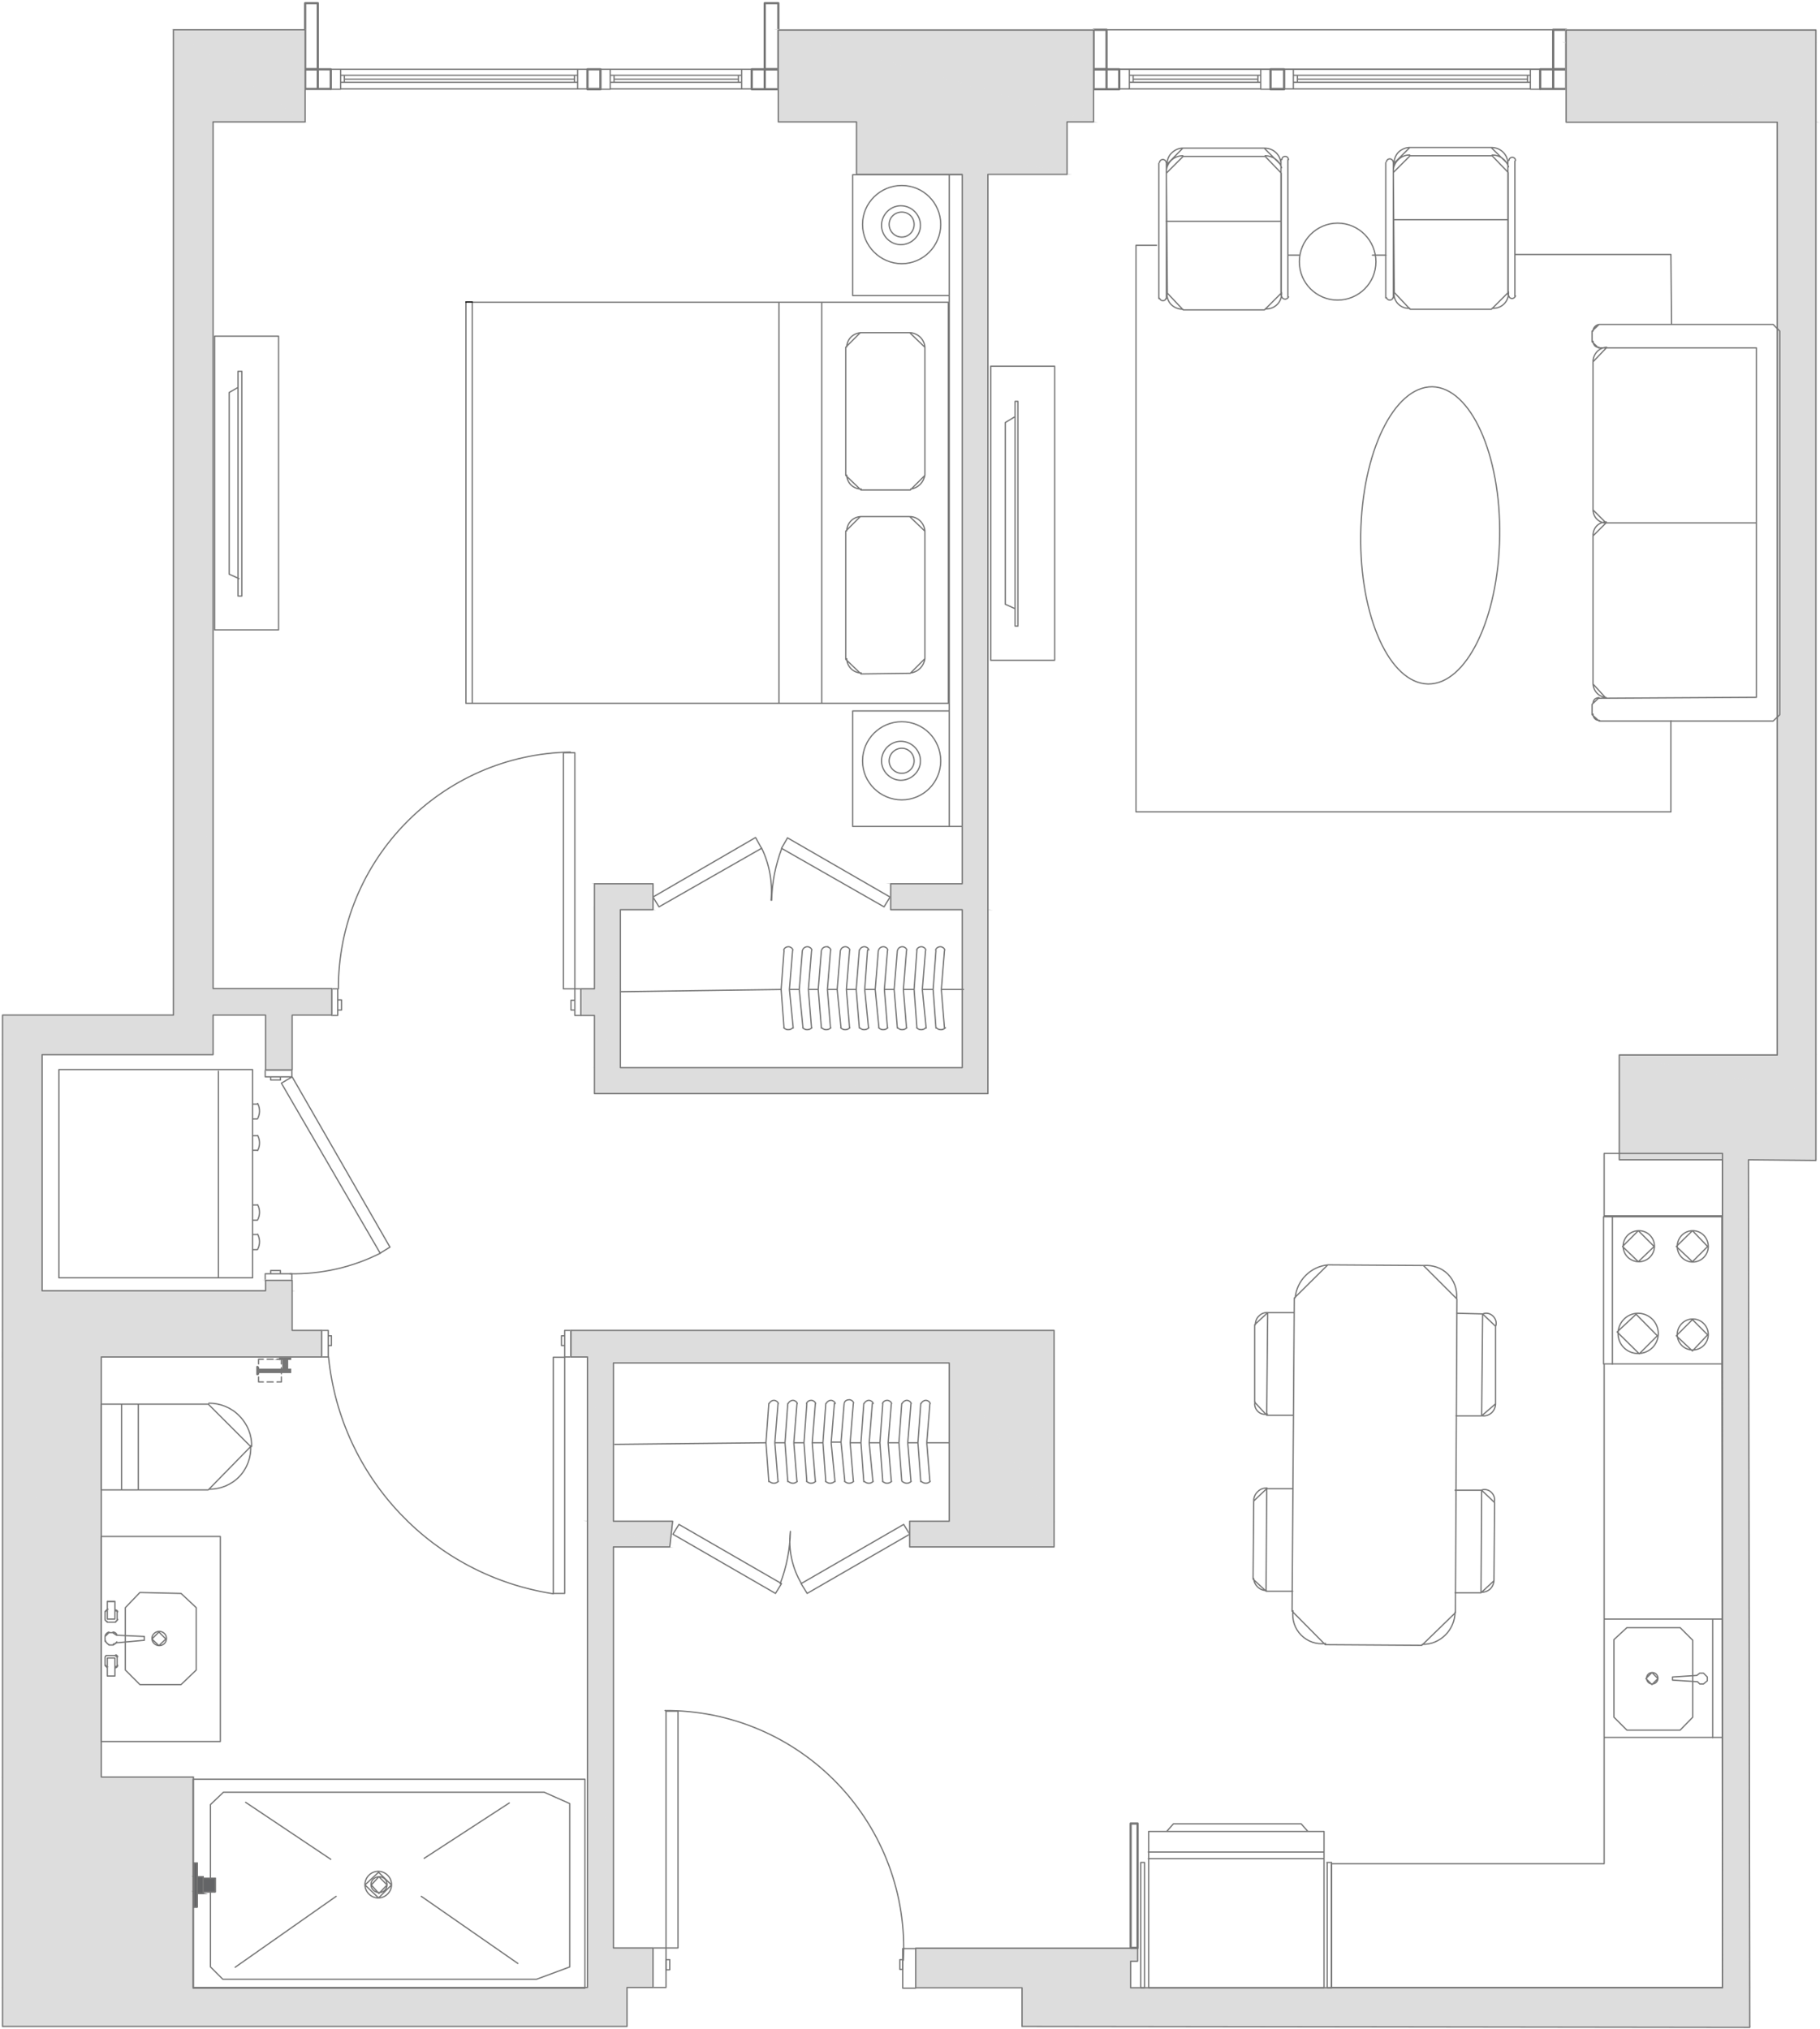 <svg width="575" height="641" viewBox="0 0 575 641" fill="none" xmlns="http://www.w3.org/2000/svg">
<path d="M494.8 18.999L495 18.799M107.6 21.899H104.5V28.199H107.6V21.899ZM107.6 21.899V28.099H182.5M107.6 21.899H182.5M182.5 21.899H185.6V28.099H182.5M182.5 21.899V28.099M234.3 21.899H237.5V28.099H234.3M234.3 21.899V28.099M234.3 21.899H192.8M234.3 28.099H192.8V21.899M192.8 21.899H189.7V28.199H192.8V21.899ZM108.8 25.999V23.799M181.5 25.999V23.799M108.8 24.999H181.5M233.3 25.999V23.799M194 25.999V23.799M233.3 24.999H194M107.6 25.999V23.799H182.5V25.999H107.6ZM234.3 25.999V23.799H192.8V25.999H234.3Z" stroke="#767676" stroke-width="0.4" stroke-linecap="round" stroke-linejoin="round"/>
<path d="M185.6 21.898H189.7M185.6 21.898V28.198H189.7V21.898M185.6 21.898V28.098H189.7V21.898M100.4 21.898H104.5V28.098H100.4M100.4 21.898V28.098M100.4 21.898H96.4V28.098H100.4M241.6 21.898H245.9V28.198H241.6M241.6 21.898V28.198M241.6 21.898H237.5V28.198H241.6" stroke="#767676" stroke-width="0.7" stroke-linecap="round" stroke-linejoin="round"/>
<path d="M483.501 21.898H486.601V28.198H483.501V21.898ZM483.501 21.898V28.098H408.601M483.501 21.898H408.601M408.601 21.898H405.701V28.098H408.601M408.601 21.898V28.098M356.801 21.898H353.701V28.098H356.801M356.801 21.898V28.098M356.801 21.898H398.301M356.801 28.098H398.301V21.898M398.301 21.898H401.401V28.198H398.301V21.898ZM482.601 25.998V23.799M409.901 25.998V23.799M482.601 24.998H409.901M358.001 25.998V23.799M397.401 25.998V23.799M358.001 24.998H397.401M483.501 25.998V23.799H408.601V25.998H483.501ZM356.801 25.998V23.799H398.301V25.998H356.801Z" stroke="#767676" stroke-width="0.4" stroke-linecap="round" stroke-linejoin="round"/>
<path d="M405.7 21.898H401.4M405.7 21.898V28.198H401.4V21.898M405.7 21.898V28.098H401.4V21.898M490.7 21.898H486.6V28.098H490.7M490.7 21.898V28.098M490.7 21.898H494.8V28.098H490.7M349.6 21.898H345.5V28.198H349.6M349.6 21.898V28.198M349.6 21.898H353.6V28.198H349.6" stroke="#767676" stroke-width="0.7" stroke-linecap="round" stroke-linejoin="round"/>
<path d="M210.401 615.4H206.301V627.9H210.401V615.4ZM210.401 615.4H214.201V540.6H210.401V615.4ZM284.301 622.2H285.201V619.1H284.301V622.2Z" stroke="#767676" stroke-width="0.4" stroke-linecap="round" stroke-linejoin="round"/>
<path d="M91.8 428.699L88.4 429.399H91.8V428.699ZM88.4 428.699H91.8L88.4 429.499V428.699Z" fill="#767676"/>
<path d="M91.8 428.699L88.4 429.399H91.8V428.699ZM91.8 428.699H88.4V429.499L91.8 428.699Z" stroke="#767676" stroke-width="0.4" stroke-miterlimit="10" stroke-linecap="round"/>
<path d="M90.8 429.398L89.4 432.098H90.8V429.398ZM89.4 429.398H90.8L89.4 431.998V429.398ZM90.8 432.098L89.4 432.798H90.8V432.098ZM89.4 432.098H90.8L89.4 432.798V432.098Z" fill="#767676"/>
<path d="M90.8 429.398L89.4 432.098M90.8 429.398V432.098M90.8 429.398H89.4V431.998L90.8 429.398ZM89.4 432.098H90.8M89.4 432.098V432.798M90.8 432.098L89.4 432.798M90.8 432.098V432.798H89.4" stroke="#767676" stroke-width="0.4" stroke-miterlimit="10" stroke-linecap="round"/>
<path d="M91.8 432.6L81.5 433.5H91.8V432.6ZM81.5 432.6H91.8L81.5 433.6V432.6Z" fill="#767676"/>
<path d="M91.8 432.6L81.5 433.5H91.8V432.6ZM91.8 432.6H81.5V433.6L91.8 432.6Z" stroke="#767676" stroke-width="0.4" stroke-miterlimit="10" stroke-linecap="round"/>
<path d="M81.501 431.799L81.201 434.199H81.501V431.799ZM81.201 431.799H81.501L81.201 434.199V431.799Z" fill="#767676"/>
<path d="M81.501 431.799L81.201 434.199M81.501 431.799V434.199H81.201M81.501 431.799H81.201V434.199" stroke="#767676" stroke-width="0.4" stroke-miterlimit="10" stroke-linecap="round"/>
<path d="M81.701 434.999V436.599H83.201M84.401 436.599H86.301M87.501 436.599H88.901V434.999M88.901 433.999V432.099M88.901 430.899V429.399H87.501M86.301 429.399H84.401M83.201 429.399H81.701V430.899M81.701 432.099V433.999M89.601 433.299V429.399M90.501 433.299V429.399M181.601 312.399H183.501V320.799H181.601V312.399ZM181.601 312.399H178.001V237.799H181.601V312.399ZM91.801 428.699H88.401V429.399H91.801V428.699ZM89.401 432.099V429.499H90.801V432.799H89.401V432.099ZM81.501 432.599H91.801V433.599H81.501V432.599ZM81.201 434.199V431.799H81.501V434.199H81.201ZM178.401 420.299H180.301V428.699H178.401V420.299ZM103.701 420.299H101.601V428.699H103.701V420.299ZM178.401 421.999H177.401V425.099H178.401V421.999ZM103.701 421.999H104.701V425.099H103.701V421.999ZM178.401 428.799H174.801V503.399H178.401V428.799ZM83.801 340.199V338.099H92.201V340.199H83.801ZM83.801 402.399V404.599H92.201V402.399H83.801ZM85.501 340.199V341.199H88.601V340.199H85.501ZM85.501 402.399V401.399H88.601V402.399H85.501ZM92.301 340.199L88.901 342.199L120.101 395.899L123.201 393.999L92.301 340.199ZM106.701 320.799H104.801V312.399H106.701V320.799ZM181.601 319.099H180.401V315.999H181.601V319.099ZM106.701 319.099H107.901V315.899H106.701V319.099ZM212.601 484.699L214.501 481.599L246.901 500.299L245.001 503.399L212.601 484.699ZM287.401 484.699L285.501 481.599L253.101 500.299L255.001 503.399L287.401 484.699ZM281.201 283.399L279.301 286.499L246.901 267.999L248.801 264.699L281.201 283.399ZM206.301 283.399L208.201 286.499L240.601 267.999L238.701 264.599L206.301 283.399Z" stroke="#767676" stroke-width="0.4" stroke-linecap="round" stroke-linejoin="round"/>
<path d="M100.4 1H96.4V21.9H100.4V1ZM241.6 1H245.9V21.9H241.6V1Z" stroke="#767676" stroke-width="0.7" stroke-linecap="round" stroke-linejoin="round"/>
<path fill-rule="evenodd" clip-rule="evenodd" d="M349.602 9.398V21.898H490.702V9.398H349.602Z" stroke="#767676" stroke-width="0.4" stroke-linecap="round" stroke-linejoin="round"/>
<path d="M349.6 9.398H345.5V21.898H349.6V9.398ZM490.7 9.398H494.8V21.898H490.7V9.398Z" stroke="#767676" stroke-width="0.7" stroke-linecap="round" stroke-linejoin="round"/>
<path d="M494.801 9.398L573.701 13.498H494.801V9.398ZM573.701 9.398H494.801L573.701 13.498V9.398Z" fill="#DDDDDD"/>
<path d="M494.801 9.398L573.701 13.498M494.801 9.398V13.498H573.701M494.801 9.398H573.701V13.498" stroke="#DDDDDD" stroke-width="0.4" stroke-miterlimit="10" stroke-linecap="round"/>
<path d="M67.301 38.5H96.401" stroke="#DDDDDD" stroke-width="0.4" stroke-miterlimit="10" stroke-linecap="round"/>
<path d="M54.801 9.398L96.401 38.498H54.801V9.398ZM96.401 9.398H54.801L96.401 38.398V9.398Z" fill="#DDDDDD"/>
<path d="M54.801 9.398L96.401 38.498H54.801V9.398ZM54.801 9.398H96.401V38.398L54.801 9.398Z" stroke="#DDDDDD" stroke-width="0.4" stroke-miterlimit="10" stroke-linecap="round"/>
<path d="M494.801 13.5L573.701 38.5H494.801V13.5ZM573.701 13.5H494.801L573.701 38.4V13.5Z" fill="#DDDDDD"/>
<path d="M494.801 13.5L573.701 38.5H494.801V13.5ZM494.801 13.5H573.701V38.4L494.801 13.5Z" stroke="#DDDDDD" stroke-width="0.4" stroke-miterlimit="10" stroke-linecap="round"/>
<path d="M245.9 9.398L345.5 38.498H245.9V9.398ZM345.5 9.398H245.9L345.5 38.398V9.398Z" fill="#DDDDDD"/>
<path d="M245.9 9.398L345.5 38.498H245.9V9.398ZM245.9 9.398H345.5V38.398L245.9 9.398Z" stroke="#DDDDDD" stroke-width="0.4" stroke-miterlimit="10" stroke-linecap="round"/>
<path d="M54.801 38.5H67.301H54.901" stroke="#DDDDDD" stroke-width="0.4" stroke-miterlimit="10" stroke-linecap="round"/>
<path d="M270.602 38.5L337.102 55H270.602V38.5ZM337.102 38.5H270.602L337.102 55.1V38.5Z" fill="#DDDDDD"/>
<path d="M270.602 38.5L337.102 55H270.602V38.5ZM270.602 38.5H337.102V55.1L270.602 38.5Z" stroke="#DDDDDD" stroke-width="0.4" stroke-miterlimit="10" stroke-linecap="round"/>
<path d="M304 55L312.1 279.2H304V55ZM312.1 55H304L312.1 279.2V55Z" fill="#DDDDDD"/>
<path d="M304 55L312.1 279.2M304 55V279.2H312.1M304 55H312.1V279.2" stroke="#DDDDDD" stroke-width="0.4" stroke-miterlimit="10" stroke-linecap="round"/>
<path d="M281.4 279.199L312.1 287.399H281.4V279.199ZM312.1 279.199H281.4L312.1 287.299V279.199Z" fill="#DDDDDD"/>
<path d="M281.4 279.199L312.1 287.399H281.4V279.199ZM281.4 279.199H312.1V287.299L281.4 279.199Z" stroke="#DDDDDD" stroke-width="0.4" stroke-miterlimit="10" stroke-linecap="round"/>
<path d="M187.801 279.199L206.301 287.399H187.801V279.199ZM206.301 279.199H187.801L206.301 287.299V279.199Z" fill="#DDDDDD"/>
<path d="M187.801 279.199L206.301 287.399H187.801V279.199ZM187.801 279.199H206.301V287.299L187.801 279.199Z" stroke="#DDDDDD" stroke-width="0.4" stroke-miterlimit="10" stroke-linecap="round"/>
<path d="M187.801 287.398L196.001 312.298H187.801V287.398ZM196.001 287.398H187.801L196.001 312.398V287.398Z" fill="#DDDDDD"/>
<path d="M187.801 287.398L196.001 312.298H187.801V287.398ZM187.801 287.398H196.001V312.398L187.801 287.398Z" stroke="#DDDDDD" stroke-width="0.4" stroke-miterlimit="10" stroke-linecap="round"/>
<path d="M54.801 38.5L67.301 312.3H54.801V38.5ZM67.301 38.5H54.801L67.301 312.4V38.5Z" fill="#DDDDDD"/>
<path d="M54.801 38.5L67.301 312.3H54.801V38.5ZM54.801 38.5H67.301V312.4L54.801 38.5Z" stroke="#DDDDDD" stroke-width="0.4" stroke-miterlimit="10" stroke-linecap="round"/>
<path d="M183.5 312.299L196 320.699H183.5V312.299ZM196 312.299H183.5L196 320.699V312.299Z" fill="#DDDDDD"/>
<path d="M183.5 312.299L196 320.699M183.5 312.299V320.699H196M183.5 312.299H196V320.699" stroke="#DDDDDD" stroke-width="0.4" stroke-miterlimit="10" stroke-linecap="round"/>
<path d="M54.801 312.299L104.801 320.699H54.801V312.299ZM104.801 312.299H54.801L104.801 320.699V312.299Z" fill="#DDDDDD"/>
<path d="M54.801 312.299L104.801 320.699M54.801 312.299V320.699H104.801M54.801 312.299H104.801V320.699" stroke="#DDDDDD" stroke-width="0.4" stroke-miterlimit="10" stroke-linecap="round"/>
<path d="M561.5 38.5L573.7 333.2H561.5V38.5ZM573.7 38.5H561.5L573.7 333.2V38.5Z" fill="#DDDDDD"/>
<path d="M561.5 38.5L573.7 333.2M561.5 38.5V333.2H573.7M561.5 38.5H573.7V333.2" stroke="#DDDDDD" stroke-width="0.4" stroke-miterlimit="10" stroke-linecap="round"/>
<path d="M0.801 320.699L67.301 333.199H0.801V320.699ZM67.301 320.699H0.801L67.301 333.199V320.699Z" fill="#DDDDDD"/>
<path d="M0.801 320.699L67.301 333.199M0.801 320.699V333.199H67.301M0.801 320.699H67.301V333.199" stroke="#DDDDDD" stroke-width="0.4" stroke-miterlimit="10" stroke-linecap="round"/>
<path d="M304 287.398L312.1 337.298H304V287.398ZM312.1 287.398H304L312.1 337.298V287.398Z" fill="#DDDDDD"/>
<path d="M304 287.398L312.1 337.298M304 287.398V337.298H312.1M304 287.398H312.1V337.298" stroke="#DDDDDD" stroke-width="0.4" stroke-miterlimit="10" stroke-linecap="round"/>
<path d="M187.801 320.699L196.001 337.299H187.801V320.699ZM196.001 320.699H187.801L196.001 337.199V320.699Z" fill="#DDDDDD"/>
<path d="M187.801 320.699L196.001 337.299H187.801V320.699ZM187.801 320.699H196.001V337.199L187.801 320.699Z" stroke="#DDDDDD" stroke-width="0.4" stroke-miterlimit="10" stroke-linecap="round"/>
<path d="M83.9 320.699L92.3 337.999H83.9V320.699ZM92.3 320.699H83.9L92.3 337.999V320.699Z" fill="#DDDDDD"/>
<path d="M83.9 320.699L92.3 337.999M83.9 320.699V337.999H92.3M83.9 320.699H92.3V337.999" stroke="#DDDDDD" stroke-width="0.4" stroke-miterlimit="10" stroke-linecap="round"/>
<path d="M511.602 333.199L573.702 345.399H511.602V333.199ZM573.702 333.199H511.602L573.702 345.499V333.199Z" fill="#DDDDDD"/>
<path d="M511.602 333.199L573.702 345.399H511.602V333.199ZM511.602 333.199H573.702V345.499L511.602 333.199Z" stroke="#DDDDDD" stroke-width="0.4" stroke-miterlimit="10" stroke-linecap="round"/>
<path d="M187.801 337.299L312.101 345.399H187.801V337.299ZM312.101 337.299H187.801L312.101 345.499V337.299Z" fill="#DDDDDD"/>
<path d="M187.801 337.299L312.101 345.399H187.801V337.299ZM187.801 337.299H312.101V345.499L187.801 337.299Z" stroke="#DDDDDD" stroke-width="0.4" stroke-miterlimit="10" stroke-linecap="round"/>
<path d="M552.4 366.299H573.7V366.599L552.4 366.299Z" fill="#DDDDDD" stroke="#DDDDDD" stroke-width="0.4" stroke-miterlimit="10" stroke-linecap="round"/>
<path d="M511.602 345.398L573.702 366.298H511.602V345.398ZM573.702 345.398H511.602L573.702 366.298V345.398Z" fill="#DDDDDD"/>
<path d="M511.602 345.398L573.702 366.298M511.602 345.398V366.298H573.702M511.602 345.398H573.702V366.298" stroke="#DDDDDD" stroke-width="0.4" stroke-miterlimit="10" stroke-linecap="round"/>
<path d="M83.9 404.5L92.3 407.8H83.9V404.5ZM92.3 404.5H83.9L92.3 407.9V404.5Z" fill="#DDDDDD"/>
<path d="M83.9 404.5L92.3 407.8H83.9V404.5ZM83.9 404.5H92.3V407.9L83.9 404.5Z" stroke="#DDDDDD" stroke-width="0.4" stroke-miterlimit="10" stroke-linecap="round"/>
<path d="M0.801 333.199L13.301 407.799H0.801V333.199ZM13.301 333.199H0.801L13.301 407.899V333.199Z" fill="#DDDDDD"/>
<path d="M0.801 333.199L13.301 407.799H0.801V333.199ZM0.801 333.199H13.301V407.899L0.801 333.199Z" stroke="#DDDDDD" stroke-width="0.4" stroke-miterlimit="10" stroke-linecap="round"/>
<path d="M0.801 407.799L92.301 420.299H0.801V407.799ZM92.301 407.799H0.801L92.301 420.299V407.799Z" fill="#DDDDDD"/>
<path d="M0.801 407.799L92.301 420.299M0.801 407.799V420.299H92.301M0.801 407.799H92.301V420.299" stroke="#DDDDDD" stroke-width="0.4" stroke-miterlimit="10" stroke-linecap="round"/>
<path d="M180.4 420.299L333 428.699H180.4V420.299ZM333 420.299H180.4L333 428.699V420.299Z" fill="#DDDDDD"/>
<path d="M180.4 420.299L333 428.699M180.4 420.299V428.699H333M180.4 420.299H333V428.699" stroke="#DDDDDD" stroke-width="0.4" stroke-miterlimit="10" stroke-linecap="round"/>
<path d="M0.801 420.299L101.601 428.699H0.801V420.299ZM101.601 420.299H0.801L101.601 428.699V420.299Z" fill="#DDDDDD"/>
<path d="M0.801 420.299L101.601 428.699M0.801 420.299V428.699H101.601M0.801 420.299H101.601V428.699" stroke="#DDDDDD" stroke-width="0.4" stroke-miterlimit="10" stroke-linecap="round"/>
<path d="M185.602 428.699L333.002 430.599H185.602V428.699ZM333.002 428.699H185.602L333.002 430.699V428.699Z" fill="#DDDDDD"/>
<path d="M185.602 428.699L333.002 430.599H185.602V428.699ZM185.602 428.699H333.002V430.699L185.602 428.699Z" stroke="#DDDDDD" stroke-width="0.4" stroke-miterlimit="10" stroke-linecap="round"/>
<path d="M299.9 430.6L333 480.6H299.9V430.6ZM333 430.6H299.9L333 480.5V430.6Z" fill="#DDDDDD"/>
<path d="M299.9 430.6L333 480.6H299.9V430.6ZM299.9 430.6H333V480.5L299.9 430.6Z" stroke="#DDDDDD" stroke-width="0.4" stroke-miterlimit="10" stroke-linecap="round"/>
<path d="M185.602 430.6L193.802 480.6H185.602V430.6ZM193.802 430.6H185.602L193.802 480.5V430.6Z" fill="#DDDDDD"/>
<path d="M185.602 430.6L193.802 480.6H185.602V430.6ZM185.602 430.6H193.802V480.5L185.602 430.6Z" stroke="#DDDDDD" stroke-width="0.4" stroke-miterlimit="10" stroke-linecap="round"/>
<path d="M287.4 480.6L333 488.7H287.4V480.6ZM333 480.6H287.4L333 488.8V480.6Z" fill="#DDDDDD"/>
<path d="M287.4 480.6L333 488.7H287.4V480.6ZM287.4 480.6H333V488.8L287.4 480.6Z" stroke="#DDDDDD" stroke-width="0.4" stroke-miterlimit="10" stroke-linecap="round"/>
<path d="M212.502 480.6H185.602L211.602 488.7L212.502 480.6ZM185.602 480.6L211.502 488.8H185.602V480.6Z" fill="#DDDDDD"/>
<path d="M185.602 480.6H212.502L211.602 488.7L185.602 480.6ZM185.602 480.6L211.502 488.8H185.602V480.6Z" stroke="#DDDDDD" stroke-width="0.4" stroke-miterlimit="10" stroke-linecap="round"/>
<path d="M0.801 428.699L32.001 561.399H0.801V428.699ZM32.001 428.699H0.801L32.001 561.499V428.699Z" fill="#DDDDDD"/>
<path d="M0.801 428.699L32.001 561.399H0.801V428.699ZM0.801 428.699H32.001V561.499L0.801 428.699Z" stroke="#DDDDDD" stroke-width="0.4" stroke-miterlimit="10" stroke-linecap="round"/>
<path d="M185.602 488.699L193.802 615.399H185.602V488.699ZM193.802 488.699H185.602L193.802 615.499V488.699Z" fill="#DDDDDD"/>
<path d="M185.602 488.699L193.802 615.399H185.602V488.699ZM185.602 488.699H193.802V615.499L185.602 488.699Z" stroke="#DDDDDD" stroke-width="0.4" stroke-miterlimit="10" stroke-linecap="round"/>
<path d="M289.301 615.398L359.401 619.498H289.301V615.398ZM359.401 615.398H289.301L359.401 619.498V615.398Z" fill="#DDDDDD"/>
<path d="M289.301 615.398L359.401 619.498M289.301 615.398V619.498H359.401M289.301 615.398H359.401V619.498" stroke="#DDDDDD" stroke-width="0.4" stroke-miterlimit="10" stroke-linecap="round"/>
<path d="M544.201 366.299L552.801 627.899H544.201V366.299ZM552.401 366.299H544.201L552.801 627.899L552.401 366.299Z" fill="#DDDDDD"/>
<path d="M544.201 366.299L552.801 627.899M544.201 366.299V627.899H552.801M544.201 366.299H552.401L552.801 627.899" stroke="#DDDDDD" stroke-width="0.4" stroke-miterlimit="10" stroke-linecap="round"/>
<path d="M289.301 619.5L357.201 627.9H289.301V619.5ZM357.201 619.5H289.301L357.201 627.9V619.5Z" fill="#DDDDDD"/>
<path d="M289.301 619.5L357.201 627.9M289.301 619.5V627.9H357.201M289.301 619.5H357.201V627.9" stroke="#DDDDDD" stroke-width="0.4" stroke-miterlimit="10" stroke-linecap="round"/>
<path d="M185.602 615.398L206.302 627.898H185.602V615.398ZM206.302 615.398H185.602L206.302 627.898V615.398Z" fill="#DDDDDD"/>
<path d="M185.602 615.398L206.302 627.898M185.602 615.398V627.898H206.302M185.602 615.398H206.302V627.898" stroke="#DDDDDD" stroke-width="0.4" stroke-miterlimit="10" stroke-linecap="round"/>
<path d="M0.801 561.398L61.101 627.898H0.801V561.398ZM61.101 561.398H0.801L61.101 627.898V561.398Z" fill="#DDDDDD"/>
<path d="M0.801 561.398L61.101 627.898M0.801 561.398V627.898H61.101M0.801 561.398H61.101V627.898" stroke="#DDDDDD" stroke-width="0.4" stroke-miterlimit="10" stroke-linecap="round"/>
<path d="M322.9 627.898V640.198H552.8L322.9 627.898ZM322.9 640.098H552.9V640.298L322.9 640.098Z" fill="#DDDDDD" stroke="#DDDDDD" stroke-width="0.4" stroke-miterlimit="10" stroke-linecap="round"/>
<path d="M322.9 627.898H552.8V640.198L322.9 627.898Z" fill="#DDDDDD" stroke="#DDDDDD" stroke-width="0.4" stroke-miterlimit="10" stroke-linecap="round"/>
<path d="M0.801 627.898L198.101 640.198H0.801V627.898ZM198.101 627.898H0.801L198.101 640.098V627.898Z" fill="#DDDDDD"/>
<path d="M0.801 627.898L198.101 640.198H0.801V627.898ZM0.801 627.898H198.101V640.098L0.801 627.898Z" stroke="#DDDDDD" stroke-width="0.4" stroke-miterlimit="10" stroke-linecap="round"/>
<path d="M149.201 222.198H299.601V95.498H149.201V222.198ZM149.201 222.198H147.201V95.498M292.201 208.098V167.798L287.401 163.198H271.801L267.201 167.798V208.298L272.001 212.898L287.601 212.698L292.201 208.098ZM292.201 208.098C291.901 210.398 290.101 212.298 287.701 212.598M272.101 163.198C269.601 163.198 267.601 165.198 267.501 167.698M292.201 167.698C292.001 165.298 290.001 163.298 287.601 163.198M267.501 208.098C267.601 210.598 269.601 212.598 272.101 212.598M272.101 105.098C269.601 105.198 267.601 107.098 267.501 109.598M292.201 109.598C292.001 107.198 290.001 105.298 287.601 105.098M287.701 154.498C290.101 154.198 291.901 152.298 292.201 149.998M267.501 150.098C267.601 152.598 269.601 154.498 272.101 154.498M259.601 95.498V222.198M246.101 95.498V222.198M299.901 55.199H304.001V261.098H299.901M299.901 55.199V261.098M299.901 55.199H269.401V93.398H299.901M299.901 261.098H269.401V224.598H299.901M54.801 38.498V9.398H96.401V38.498H67.301V312.298H104.801V320.698H92.301V337.998H83.901V320.698H67.301V333.198H13.301V407.798H83.901V404.498H92.301V420.298H101.601V428.698H32.001V561.398H61.101V627.898H185.601V615.398V428.698H180.401V420.298H193.801H333.001V488.698H287.401V480.598H299.901V430.598H193.801V480.598H212.501L211.601 488.698H193.801V615.398H206.301V627.898H198.101V640.198H0.801V320.698H54.801V38.498ZM345.501 9.498H245.901V38.498H270.601V55.098H304.001V279.198H281.401V287.398H304.001V337.298H196.001V287.398H206.301V279.198H187.801V312.398H183.501V320.798H187.801V345.498H312.101V55.098H337.101V38.498H345.501V9.498ZM573.701 38.598V13.598V9.498H494.801V38.598H561.501V333.298H511.601V366.398H544.201V627.998H357.201V619.598H359.401V615.498H289.301V627.998H322.901V640.198L552.801 640.498L552.401 366.398L573.701 366.598V345.498V38.598ZM289.301 628.098H285.201V615.598H289.301V628.098ZM272.001 154.798L267.201 150.198V109.698L271.801 105.098H287.401L292.201 109.698V150.198L287.601 154.798H272.001ZM284.901 83.299C291.701 83.299 297.201 77.698 297.201 70.898C297.201 64.098 291.701 58.598 284.901 58.598C278.101 58.598 272.501 64.098 272.501 70.898C272.501 77.698 278.101 83.299 284.901 83.299ZM284.601 77.299C288.001 77.299 290.801 74.499 290.801 71.198C290.801 67.799 288.001 64.998 284.601 64.998C281.301 64.998 278.501 67.799 278.501 71.198C278.501 74.499 281.301 77.299 284.601 77.299ZM284.901 74.898C287.101 74.898 288.801 73.098 288.801 70.898C288.801 68.698 287.101 66.998 284.901 66.998C282.701 66.998 280.901 68.698 280.901 70.898C280.901 73.098 282.701 74.898 284.901 74.898ZM284.901 252.698C291.701 252.698 297.201 247.198 297.201 240.398C297.201 233.498 291.701 227.998 284.901 227.998C278.101 227.998 272.501 233.498 272.501 240.398C272.501 247.198 278.101 252.698 284.901 252.698ZM284.601 246.498C288.001 246.498 290.801 243.698 290.801 240.398C290.801 236.998 288.001 234.198 284.601 234.198C281.301 234.198 278.501 236.998 278.501 240.398C278.501 243.698 281.301 246.498 284.601 246.498ZM284.901 244.298C287.101 244.298 288.801 242.498 288.801 240.398C288.801 238.198 287.101 236.398 284.901 236.398C282.701 236.398 280.901 238.198 280.901 240.398C280.901 242.498 282.701 244.298 284.901 244.298Z" stroke="#767676" stroke-width="0.4" stroke-linecap="round" stroke-linejoin="round"/>
<path d="M147.201 95.398H149.201" stroke="black" stroke-width="0.4" stroke-linecap="round" stroke-linejoin="round"/>
<path d="M75.5 182.799L72.4 181.399V123.999L75.2 122.399M527.9 227.699V256.499H358.9V77.499H365.4M407.2 80.599H410.5M433.6 80.599H437.9M478.7 80.399H527.9L528.1 102.399M368.5 52.099L373.7 46.799H399.4L404.7 52.099V54.699M366.1 51.599V94.299M368.5 51.599V94.299M366.3 94.199C366.5 94.699 366.9 94.999 367.4 94.999C367.9 94.999 368.3 94.699 368.4 94.199M368.4 51.299C368.4 50.799 367.9 50.399 367.4 50.399C366.8 50.399 366.4 50.799 366.3 51.299M374 46.799C372.6 46.699 371.2 47.299 370.2 48.299C369.2 49.199 368.7 50.599 368.7 51.999M373.7 49.199C372.3 49.199 371 49.699 370 50.699C369 51.699 368.4 53.099 368.5 54.499M404.7 51.999C404.7 50.599 404.2 49.299 403.2 48.299C402.2 47.299 400.9 46.799 399.5 46.799M406.9 50.399V93.799M405 93.799C405.1 94.199 405.5 94.499 406 94.499C406.5 94.499 406.9 94.199 407.1 93.799M407.1 50.399C407 49.799 406.6 49.399 406 49.399C405.5 49.399 405 49.799 405 50.399M404.7 50.399V93.299M404.9 52.999C404.2 50.699 402.1 49.199 399.7 49.199M368.7 92.599C368.6 93.899 369.1 95.299 370 96.199C371 97.199 372.3 97.699 373.7 97.699M399.7 97.599C401.1 97.699 402.5 97.199 403.5 96.199C404.5 95.199 405 93.799 404.9 92.399M440.2 51.799L445.4 46.599H471.1L476.4 51.799V54.499M437.8 51.399V94.099M440.2 51.399V94.099M438 93.999C438.2 94.499 438.6 94.799 439.1 94.799C439.6 94.799 440 94.499 440.1 93.999M440.1 51.099C440.1 50.599 439.6 50.199 439.1 50.199C438.5 50.199 438.1 50.599 438 51.099M445.7 46.599C444.3 46.499 442.9 47.099 441.9 47.999C440.9 48.999 440.4 50.399 440.4 51.799M445.4 48.999C444 48.899 442.7 49.499 441.7 50.499C440.7 51.499 440.1 52.899 440.2 54.299M476.4 51.699C476.4 50.399 475.9 49.099 474.9 48.099C473.9 47.099 472.6 46.599 471.2 46.599M478.6 50.899V93.599M476.7 93.499C476.8 93.999 477.2 94.299 477.7 94.299C478.2 94.299 478.6 93.999 478.8 93.499M476.4 50.899V93.099M476.6 52.699C475.9 50.499 473.8 48.899 471.4 48.999M440.4 92.399C440.3 93.699 440.8 95.099 441.7 95.999C442.7 96.999 444 97.499 445.4 97.399M471.4 97.399C472.8 97.499 474.2 96.999 475.2 95.999C476.2 94.999 476.7 93.599 476.6 92.199M507.4 109.999L503.3 114.299V161.099L507.4 165.199M507.4 165.199H554.7M507.4 165.199L503.3 169.299V216.099L507.4 220.599M505.3 102.499C504.2 102.599 503.3 103.499 503.3 104.599M507.6 109.699C505.3 109.799 503.4 111.699 503.3 114.099M503.3 107.799C503.3 108.299 503.5 108.799 503.8 109.199C504.2 109.599 504.7 109.799 505.2 109.699M503.3 225.599C503.3 226.199 503.5 226.699 503.9 227.099C504.3 227.499 504.8 227.599 505.4 227.599M505.2 220.399C504.7 220.399 504.2 220.599 503.8 220.899C503.5 221.299 503.3 221.699 503.3 222.199M503.3 215.999C503.4 218.399 505.2 220.199 507.5 220.399M503.3 160.999C503.3 162.099 503.7 163.199 504.5 163.999C505.3 164.799 506.4 165.299 507.6 165.199M507.5 164.899C506.4 164.899 505.3 165.299 504.5 166.099C503.7 166.899 503.3 167.999 503.3 169.099M478.8 50.699C478.8 50.099 478.3 49.699 477.8 49.699C477.2 49.699 476.8 50.099 476.7 50.699M368.4 69.899H404.7M440.2 69.399H476.4M320.7 192.299L317.6 190.899V133.499L320.4 131.799M261.6 299.099H261.4M196.1 313.299L246.8 312.599M246.8 312.599L247.7 324.799M246.8 312.599L247.7 300.299M249.6 312.599H252.5M252.5 312.599L253.7 324.799M252.5 312.599L253.5 300.299M255.6 312.599H258.5M258.5 312.599L259.5 324.799M258.5 312.599L259.5 300.299M261.4 312.599H264.5M261.4 312.599L262.4 324.799M261.4 312.599L262.4 300.299M264.5 312.599L265.7 324.799M264.5 312.599L265.5 300.299M267.6 312.599H270.5M270.5 312.599L271.5 324.799M270.5 312.599L271.5 300.099M276.5 312.599H273.6M276.5 312.599L277.7 324.799M276.5 312.599L277.5 300.299M279.4 312.599H282.5M279.4 312.599L280.4 324.799M279.4 312.599L280.4 300.299M282.5 312.599L283.5 324.799M282.5 312.599L283.5 300.299M288.8 312.599H285.6M288.8 312.599L289.7 324.799M288.8 312.599L289.7 300.099M294.8 312.599H291.6M294.8 312.599L295.7 324.799M294.8 312.599L295.7 300.299M304.4 312.599H297.4M297.4 312.599L298.4 324.799M297.4 312.599L298.4 300.299M292.6 324.799L291.4 312.599L292.4 300.299M286.4 324.799L285.4 312.599L286.4 300.299M274.4 324.799L273.2 312.599L274.1 300.099M268.4 324.799L267.4 312.599L268.4 300.299M256.4 324.799L255.4 312.599L256.4 300.299M250.6 324.799L249.4 312.599L250.4 300.299M250.5 300.099C250.3 299.499 249.7 299.099 249.1 299.099C248.4 299.099 247.8 299.499 247.6 300.099M256.5 300.099C256.3 299.499 255.7 299.099 255.1 299.099C254.4 299.099 253.8 299.499 253.6 300.099M262.5 300.099C262.3 299.499 261.7 299.099 261.1 299.099C260.4 299.099 259.8 299.499 259.6 300.099M268.5 300.099C268.3 299.499 267.7 299.099 267.1 299.099C266.4 299.099 265.8 299.499 265.6 300.099M274.5 300.099C274.3 299.499 273.7 299.099 273.1 299.099C272.4 299.099 271.8 299.499 271.6 300.099M280.5 300.099C280.3 299.499 279.7 299.099 279.1 299.099C278.4 299.099 277.8 299.499 277.6 300.099M286.5 300.099C286.3 299.499 285.7 299.099 285.1 299.099C284.4 299.099 283.8 299.499 283.6 300.099M292.5 300.099C292.3 299.499 291.7 299.099 291.1 299.099C290.4 299.099 289.8 299.499 289.6 300.099M298.5 300.099C298.3 299.499 297.7 299.099 297.1 299.099C296.4 299.099 295.8 299.499 295.6 300.099M247.6 324.699C248 325.099 248.5 325.299 249 325.299C249.6 325.299 250.1 325.099 250.5 324.699M253.6 324.699C254 325.099 254.5 325.299 255 325.299C255.6 325.299 256.1 325.099 256.5 324.699M259.6 324.699C260 325.099 260.5 325.299 261 325.299C261.6 325.299 262.1 325.099 262.5 324.699M265.6 324.699C266 325.099 266.5 325.299 267 325.299C267.6 325.299 268.1 325.099 268.5 324.699M271.6 324.699C272 325.099 272.5 325.299 273 325.299C273.6 325.299 274.1 325.099 274.5 324.699M277.6 324.699C278 325.099 278.5 325.299 279 325.299C279.6 325.299 280.1 325.099 280.5 324.699M283.6 324.699C284 325.099 284.5 325.299 285 325.299C285.6 325.299 286.1 325.099 286.5 324.699M289.6 324.699C290 325.099 290.5 325.299 291 325.299C291.6 325.299 292.1 325.099 292.5 324.699M295.8 324.699C296.2 325.099 296.7 325.299 297.3 325.299C297.8 325.299 298.3 325.099 298.7 324.699M194.2 456.299L242 455.799M242 455.799L242.9 468.099M242 455.799L242.9 443.399M244.8 455.799H248M244.8 455.799L245.8 468.099M244.8 455.799L245.8 443.399M248 455.799L248.9 468.099M248 455.799L248.9 443.399M250.8 455.799H254M250.8 455.799L251.8 468.099M250.8 455.799L251.8 443.399M254 455.799L254.9 468.099M254 455.799L254.9 443.399M256.8 455.799H260M260 455.799L260.9 468.099M260 455.799L260.9 443.399M262.8 455.599H265.7M265.7 455.599L266.9 467.799M265.7 455.599L266.7 443.399M272 455.799H268.8M272 455.799L272.9 468.099M272 455.799L272.9 443.399M274.8 455.799H278M278 455.799L278.9 468.099M278 455.799L278.9 443.399M284 455.799H280.8M284 455.799L284.9 467.799M284 455.799L284.9 443.399M290 455.799H286.8M290 455.799L290.9 468.099M290 455.799L290.9 443.399M286.8 455.799L287.8 468.099M286.8 455.799L287.8 443.399M299.8 455.799H292.8M292.8 455.799L293.8 468.099M292.8 455.799L293.8 443.399M281.6 468.099L280.6 455.799L281.6 443.399M275.8 468.099L274.6 455.799L275.6 443.399M269.6 467.799L268.6 455.799L269.6 443.399M263.8 468.099L262.6 455.799L263.6 443.399M257.6 468.099L256.6 455.799L257.6 443.399M245.9 443.399C245.7 442.799 245.1 442.399 244.5 442.399C243.9 442.399 243.3 442.799 243 443.399M251.9 443.399C251.7 442.799 251.1 442.399 250.5 442.399C249.9 442.399 249.3 442.799 249 443.399M257.7 443.399C257.5 442.799 256.9 442.399 256.3 442.399C255.6 442.399 255 442.799 254.8 443.399M263.9 443.399C263.7 442.799 263.1 442.399 262.5 442.399C261.9 442.399 261.3 442.799 261 443.399M269.7 443.199C269.5 442.599 268.9 442.199 268.3 442.199C267.6 442.199 267 442.499 266.8 443.099M275.9 443.399C275.7 442.799 275.1 442.399 274.5 442.399C273.9 442.399 273.3 442.799 273 443.399M281.7 443.399C281.5 442.799 280.9 442.399 280.3 442.399C279.6 442.399 279 442.799 278.8 443.399M287.9 443.399C287.7 442.799 287.1 442.399 286.5 442.399C285.9 442.399 285.3 442.799 285 443.399M293.9 443.399C293.7 442.799 293.1 442.399 292.5 442.399C291.9 442.399 291.3 442.799 291 443.399M243 467.999C243.4 468.299 243.9 468.599 244.5 468.599C245 468.599 245.5 468.399 245.9 467.999M249 467.999C249.4 468.299 249.9 468.599 250.5 468.599C251 468.599 251.5 468.399 251.9 467.999M254.8 467.999C255.2 468.299 255.7 468.599 256.2 468.599C256.8 468.599 257.3 468.399 257.7 467.999M260.8 467.999C261.2 468.299 261.7 468.599 262.2 468.599C262.8 468.599 263.3 468.399 263.7 467.999M266.8 467.999C267.2 468.299 267.7 468.599 268.2 468.599C268.8 468.599 269.3 468.399 269.7 467.999M273 467.999C273.4 468.299 273.9 468.599 274.5 468.599C275 468.599 275.5 468.399 275.9 467.999M278.8 467.999C279.2 468.299 279.7 468.599 280.2 468.599C280.8 468.599 281.3 468.399 281.7 467.999M285 467.999C285.4 468.299 285.9 468.599 286.5 468.599C287 468.599 287.5 468.399 287.9 467.999M291 467.999C291.4 468.299 291.9 468.599 292.5 468.599C293 468.599 293.5 468.399 293.9 467.999M36.3 526.899L37 526.199V523.499L36.3 522.999H33.6L33.2 523.499V526.199L33.9 526.899M36.3 511.499H33.9M36.3 511.499V505.899H33.9V511.499M36.3 511.499V505.999H33.9V511.499M36.3 508.699L37 509.099V511.799L36.5 512.499H33.9L33.2 511.799V509.099L33.9 508.399M33.4 526.099C33.4 526.399 33.7 526.599 34 526.599M33.7 522.999C33.4 522.999 33.2 523.299 33.2 523.599M36.4 526.899C36.9 526.899 37.2 526.499 37.2 526.099M37.2 523.399C37.1 523.099 36.9 522.899 36.6 522.799M33.2 511.599C33.3 511.899 33.5 512.199 33.8 512.199M34.1 508.399C33.8 508.499 33.5 508.699 33.4 509.099M36.6 512.199C36.9 512.099 37.1 511.899 37.2 511.599M37.2 509.199C37.2 508.899 36.8 508.599 36.4 508.599M35.8 519.399C36.2 519.399 36.6 519.099 36.9 518.699M33.3 518.299C33.5 518.899 33.9 519.399 34.5 519.599M34.4 515.599C33.8 515.799 33.4 516.199 33.2 516.799M36.9 516.399C36.7 515.899 36.2 515.599 35.7 515.599M43.7 443.599H65.8L79.2 456.999L65.8 470.699H32V443.599H38.4M43.7 443.599H38.4M43.7 443.599V470.699M38.4 443.599V470.699M66 470.499C69.6 470.499 73.1 469.099 75.6 466.499C78.1 463.899 79.4 460.299 79.2 456.699M79.5 456.999C79.6 453.399 78.2 449.899 75.6 447.299C73.1 444.699 69.6 443.299 66 443.299M66.5 597.899V621.399L70.4 625.299H169.5L180 621.399V569.799L171.9 566.199H70.6L66.5 570.099V593.599M67.8 106.199H88V198.999H67.8V106.199ZM75.2 117.299H76.4V188.299H75.2V117.299ZM368.5 54.699L373.8 49.399H399.7L404.8 54.699V92.599L399.5 97.899H373.8L368.8 92.599L368.5 54.699ZM422.6 94.799C429.3 94.799 434.7 89.399 434.7 82.699C434.7 75.999 429.3 70.499 422.6 70.499C415.9 70.499 410.5 75.999 410.5 82.699C410.5 89.399 415.9 94.799 422.6 94.799ZM440.2 54.499L445.5 49.199H471.4L476.5 54.499V92.399L471.2 97.699H445.5L440.5 92.399L440.2 54.499ZM505.2 102.499H560.2L562.3 104.599V225.799L560.2 227.799H505.2L503 225.799V222.499L505 220.599L554.9 220.299V109.899H505L503 107.999V104.599L505.2 102.499ZM451.2 216.099C463.3 216.199 473.4 195.399 473.8 169.499C474.2 143.499 464.6 122.399 452.5 122.199C440.4 122.099 430.3 142.899 429.9 168.799C429.5 194.699 439 215.899 451.2 216.099ZM313 115.699H333.2V208.599H313V115.699ZM320.7 126.799H321.6V197.799H320.7V126.799ZM69.6 550.199H32V485.399H69.6V550.199ZM44.2 532.199H57.2L62 527.599V507.899L57.2 503.399L44.2 503.099L39.6 507.899V527.599L44.2 532.199ZM36.3 529.499H33.9V523.799H36.3V529.499ZM36.8 518.999L45.6 518.199V516.999L36.8 516.599L35.6 515.799H34.4L33.2 516.999V518.499L34.4 519.699H35.8L36.8 518.999ZM52.6 517.599C52.6 516.399 51.6 515.399 50.3 515.399C49.1 515.399 48 516.399 48 517.599C48 518.899 49.1 519.899 50.3 519.899C51.6 519.899 52.6 518.899 52.6 517.599ZM50.2 519.899L48 517.799L50.2 515.599L52.4 517.799L50.2 519.899ZM61 628.099H184.8V562.099H61V628.099Z" stroke="#767676" stroke-width="0.4" stroke-linecap="round" stroke-linejoin="round"/>
<path d="M61.301 588.6L62.301 592.9H61.301V588.6ZM62.301 588.6H61.301L62.301 592.9V588.6Z" fill="#636466"/>
<path d="M61.301 588.6L62.301 592.9M61.301 588.6V592.9H62.301M61.301 588.6H62.301V592.9" stroke="#636466" stroke-width="0.4" stroke-miterlimit="10" stroke-linecap="round"/>
<path d="M62.301 592.898L64.201 593.398H62.301V592.898ZM64.201 592.898H62.301L64.201 593.298V592.898Z" fill="#636466"/>
<path d="M62.301 592.898L64.201 593.398H62.301V592.898ZM62.301 592.898H64.201V593.298L62.301 592.898Z" stroke="#636466" stroke-width="0.4" stroke-miterlimit="10" stroke-linecap="round"/>
<path d="M64.201 593.398L68.001 597.698H64.201V593.398ZM68.001 593.398H64.201L68.001 597.698V593.398Z" fill="#636466"/>
<path d="M64.201 593.398L68.001 597.698M64.201 593.398V597.698H68.001M64.201 593.398H68.001V597.698" stroke="#636466" stroke-width="0.4" stroke-miterlimit="10" stroke-linecap="round"/>
<path d="M62.301 593.398L64.201 597.698H62.301V593.398ZM64.201 593.398H62.301L64.201 597.698V593.398Z" fill="#636466"/>
<path d="M62.301 593.398L64.201 597.698M62.301 593.398V597.698H64.201M62.301 593.398H64.201V597.698" stroke="#636466" stroke-width="0.4" stroke-miterlimit="10" stroke-linecap="round"/>
<path d="M62.301 597.699L64.201 598.199H62.301V597.699ZM64.201 597.699H62.301L64.201 598.099V597.699Z" fill="#636466"/>
<path d="M62.301 597.699L64.201 598.199H62.301V597.699ZM62.301 597.699H64.201V598.099L62.301 597.699Z" stroke="#636466" stroke-width="0.4" stroke-miterlimit="10" stroke-linecap="round"/>
<path d="M61.301 592.898L62.301 598.198H61.301V592.898ZM62.301 592.898H61.301L62.301 598.098V592.898Z" fill="#636466"/>
<path d="M61.301 592.898L62.301 598.198H61.301V592.898ZM61.301 592.898H62.301V598.098L61.301 592.898Z" stroke="#636466" stroke-width="0.4" stroke-miterlimit="10" stroke-linecap="round"/>
<path d="M61.301 598.199L62.301 602.499H61.301V598.199ZM62.301 598.199H61.301L62.301 602.499V598.199Z" fill="#636466"/>
<path d="M61.301 598.199L62.301 602.499M61.301 598.199V602.499H62.301M61.301 598.199H62.301V602.499" stroke="#636466" stroke-width="0.4" stroke-miterlimit="10" stroke-linecap="round"/>
<path d="M106.202 599.098L74.302 621.498M77.602 569.398L104.502 587.398M134.002 587.098L160.902 569.598M163.602 620.298L133.102 599.098M79.802 353.498H81.302M81.402 353.398C82.202 351.898 82.202 350.098 81.402 348.598M79.802 358.798H81.302M79.802 363.398H81.302M81.402 363.498C82.202 361.998 82.202 360.198 81.402 358.698M79.802 380.698H81.302M79.802 385.498H81.302M79.802 389.998H81.302M79.802 394.798H81.302M81.402 394.698C82.202 393.198 82.202 391.398 81.402 389.898M69.002 403.698V338.398M81.402 385.398C82.202 383.898 82.202 382.098 81.402 380.598M81.302 348.798H79.802M61.302 588.598H62.302V602.498H61.302V588.598ZM62.302 592.898H64.202V598.198H62.302V592.898ZM64.202 593.398H68.002V597.698H64.202V593.398ZM123.702 595.398C123.702 593.098 121.802 591.198 119.502 591.198C117.202 591.198 115.302 593.098 115.302 595.398C115.302 597.698 117.202 599.598 119.502 599.598C121.802 599.598 123.702 597.698 123.702 595.398ZM122.302 595.398C122.302 593.998 121.202 592.898 119.802 592.898C118.402 592.898 117.202 593.998 117.202 595.398C117.202 596.798 118.402 597.898 119.802 597.898C121.202 597.898 122.302 596.798 122.302 595.398ZM115.302 595.498L119.602 591.498L123.702 595.498L119.602 599.598L115.302 595.498ZM117.302 595.498L119.702 592.898L122.302 595.498L119.702 598.198L117.302 595.498ZM79.802 403.698H18.602V337.898H79.802V403.698Z" stroke="#767676" stroke-width="0.4" stroke-linecap="round" stroke-linejoin="round"/>
<path fill-rule="evenodd" clip-rule="evenodd" d="M357.201 615.4V576.1H359.401V615.4H357.201Z" stroke="#767676" stroke-width="0.7" stroke-linecap="round" stroke-linejoin="round"/>
<path d="M357.202 598.4V588.1M544.002 430.9L544.202 627.9H420.602V588.8H506.802V430.9H544.002ZM544.002 430.9V384.4H506.602V430.9H544.002ZM541.102 511.6V549M509.402 384.4V431M419.302 588.4V628H420.702V588.4H419.202M418.302 585.1H362.802M362.802 587.2H418.302M368.602 578.6L370.702 576.2H411.102L413.202 578.6M408.602 447.1H400.202M400.202 447.1L400.502 414.7M400.202 447.1L396.402 443V418.5L400.502 414.7M400.502 414.7H408.902M449.302 519.5C455.002 519.6 459.602 515 459.702 509.3M408.502 508.9C408.102 511.7 409.102 514.6 411.102 516.6C413.102 518.6 415.902 519.6 418.802 519.2M460.202 410.1C460.402 407.3 459.402 404.5 457.402 402.5C455.402 400.5 452.602 399.6 449.802 399.8M419.602 399.6C414.102 400.1 409.702 404.5 409.202 410M408.402 502.7H400.002M400.002 502.7L400.202 470.3M400.002 502.7L395.902 498.9L396.102 474.2L400.202 470.3M400.202 470.3H408.402M396.102 498.7C396.202 500.8 398.002 502.5 400.102 502.5M400.302 470.1C399.202 470.1 398.202 470.4 397.402 471.2C396.602 471.9 396.102 473 396.102 474M396.502 442.9C396.202 444 396.602 445.1 397.402 445.9C398.202 446.7 399.302 447 400.402 446.7M400.702 414.7C399.602 414.6 398.602 414.9 397.802 415.7C397.002 416.4 396.602 417.4 396.602 418.5M459.702 470.8H468.102M468.102 470.8L467.902 503.2M468.102 470.8L472.202 474.7L472.002 499.4L467.902 503.2M467.902 503.2H459.702M472.102 474.5C472.402 473.4 472.002 472.3 471.202 471.5C470.402 470.7 469.302 470.4 468.202 470.7M467.902 503C469.002 503.1 470.002 502.7 470.802 502C471.602 501.2 472.002 500.2 472.002 499.1M460.202 414.9L468.402 415.1M468.402 415.1L468.102 447.3M468.402 415.1L472.502 419V443.5L468.102 447.3M468.102 447.3H460.002M472.602 418.8C472.902 417.7 472.502 416.6 471.702 415.8C470.902 415 469.802 414.7 468.702 415M468.402 447.3C469.502 447.4 470.502 447 471.302 446.3C472.102 445.5 472.502 444.5 472.502 443.4M285.402 619.3C286.502 598.7 279.002 578.6 264.802 563.7C250.502 548.7 230.802 540.3 210.102 540.4M103.802 428.7C107.602 467 136.902 497.7 174.802 503.5M91.602 402.4C101.502 402.6 111.302 400.4 120.202 395.9M180.202 237.6C139.402 238.3 106.802 271.7 106.902 312.4M246.502 500.3C248.502 495 249.602 489.5 249.702 483.8M249.702 483.9C249.002 489.6 250.302 495.4 253.202 500.3M247.002 268C245.002 273.3 243.902 278.8 243.802 284.4M243.602 284.4C244.102 278.7 243.102 273 240.602 267.9M544.202 364.4H506.802V384.1H544.202V364.4ZM506.802 511.5H544.202V548.9H506.802V511.5ZM514.002 514.2H530.802L534.802 518.2V542.5L530.802 546.6H514.002L509.902 542.5V518L514.002 514.2ZM522.002 532C523.002 532 523.802 531.2 523.802 530.2C523.802 529.2 523.002 528.4 522.002 528.4C521.002 528.4 520.202 529.2 520.202 530.2C520.202 531.2 521.002 532 522.002 532ZM520.002 530.3L521.902 528.4L523.802 530.3L521.902 532.2L520.002 530.3ZM536.102 529.3L528.402 529.8V530.8L536.302 531.3L537.002 532H538.202L539.402 531V529.8L538.202 528.6H537.002L536.102 529.3ZM517.602 388.8L512.602 393.8L517.602 398.6L522.602 393.8L517.602 388.8ZM517.802 398.6C520.502 398.6 522.702 396.4 522.702 393.7C522.702 391 520.502 388.8 517.802 388.8C515.002 388.8 512.802 391 512.802 393.7C512.802 396.4 515.002 398.6 517.802 398.6ZM534.702 388.8L529.602 393.8L534.702 398.6L539.502 393.8L534.702 388.8ZM534.802 398.7C537.502 398.7 539.702 396.5 539.702 393.8C539.702 391 537.502 388.8 534.802 388.8C532.102 388.8 529.902 391 529.902 393.8C529.902 396.5 532.102 398.7 534.802 398.7ZM534.702 416.9L529.602 422L534.702 426.8L539.502 421.7L534.702 416.9ZM534.802 426.5C537.502 426.5 539.702 424.3 539.702 421.6C539.702 418.9 537.502 416.7 534.802 416.7C532.102 416.7 529.902 418.9 529.902 421.6C529.902 424.3 532.102 426.5 534.802 426.5ZM516.902 415.2L510.902 420.8L517.902 427.7L523.602 422L516.902 415.2ZM517.502 427.6C521.102 427.6 523.902 424.8 523.902 421.3C523.902 417.8 521.102 414.9 517.502 414.9C514.002 414.9 511.202 417.8 511.202 421.3C511.202 424.8 514.002 427.6 517.502 427.6ZM418.302 578.6V628H362.902V578.6H418.302ZM361.602 588.4V628H360.402V588.4H361.602ZM449.202 519.8L418.702 519.6L408.202 509L408.902 410.1L419.502 399.6L449.702 399.8L460.302 410.4L459.802 509.5L449.202 519.8ZM210.402 622.3H211.602V619.1H210.402V622.3Z" stroke="#767676" stroke-width="0.4" stroke-linecap="round" stroke-linejoin="round"/>
</svg>

